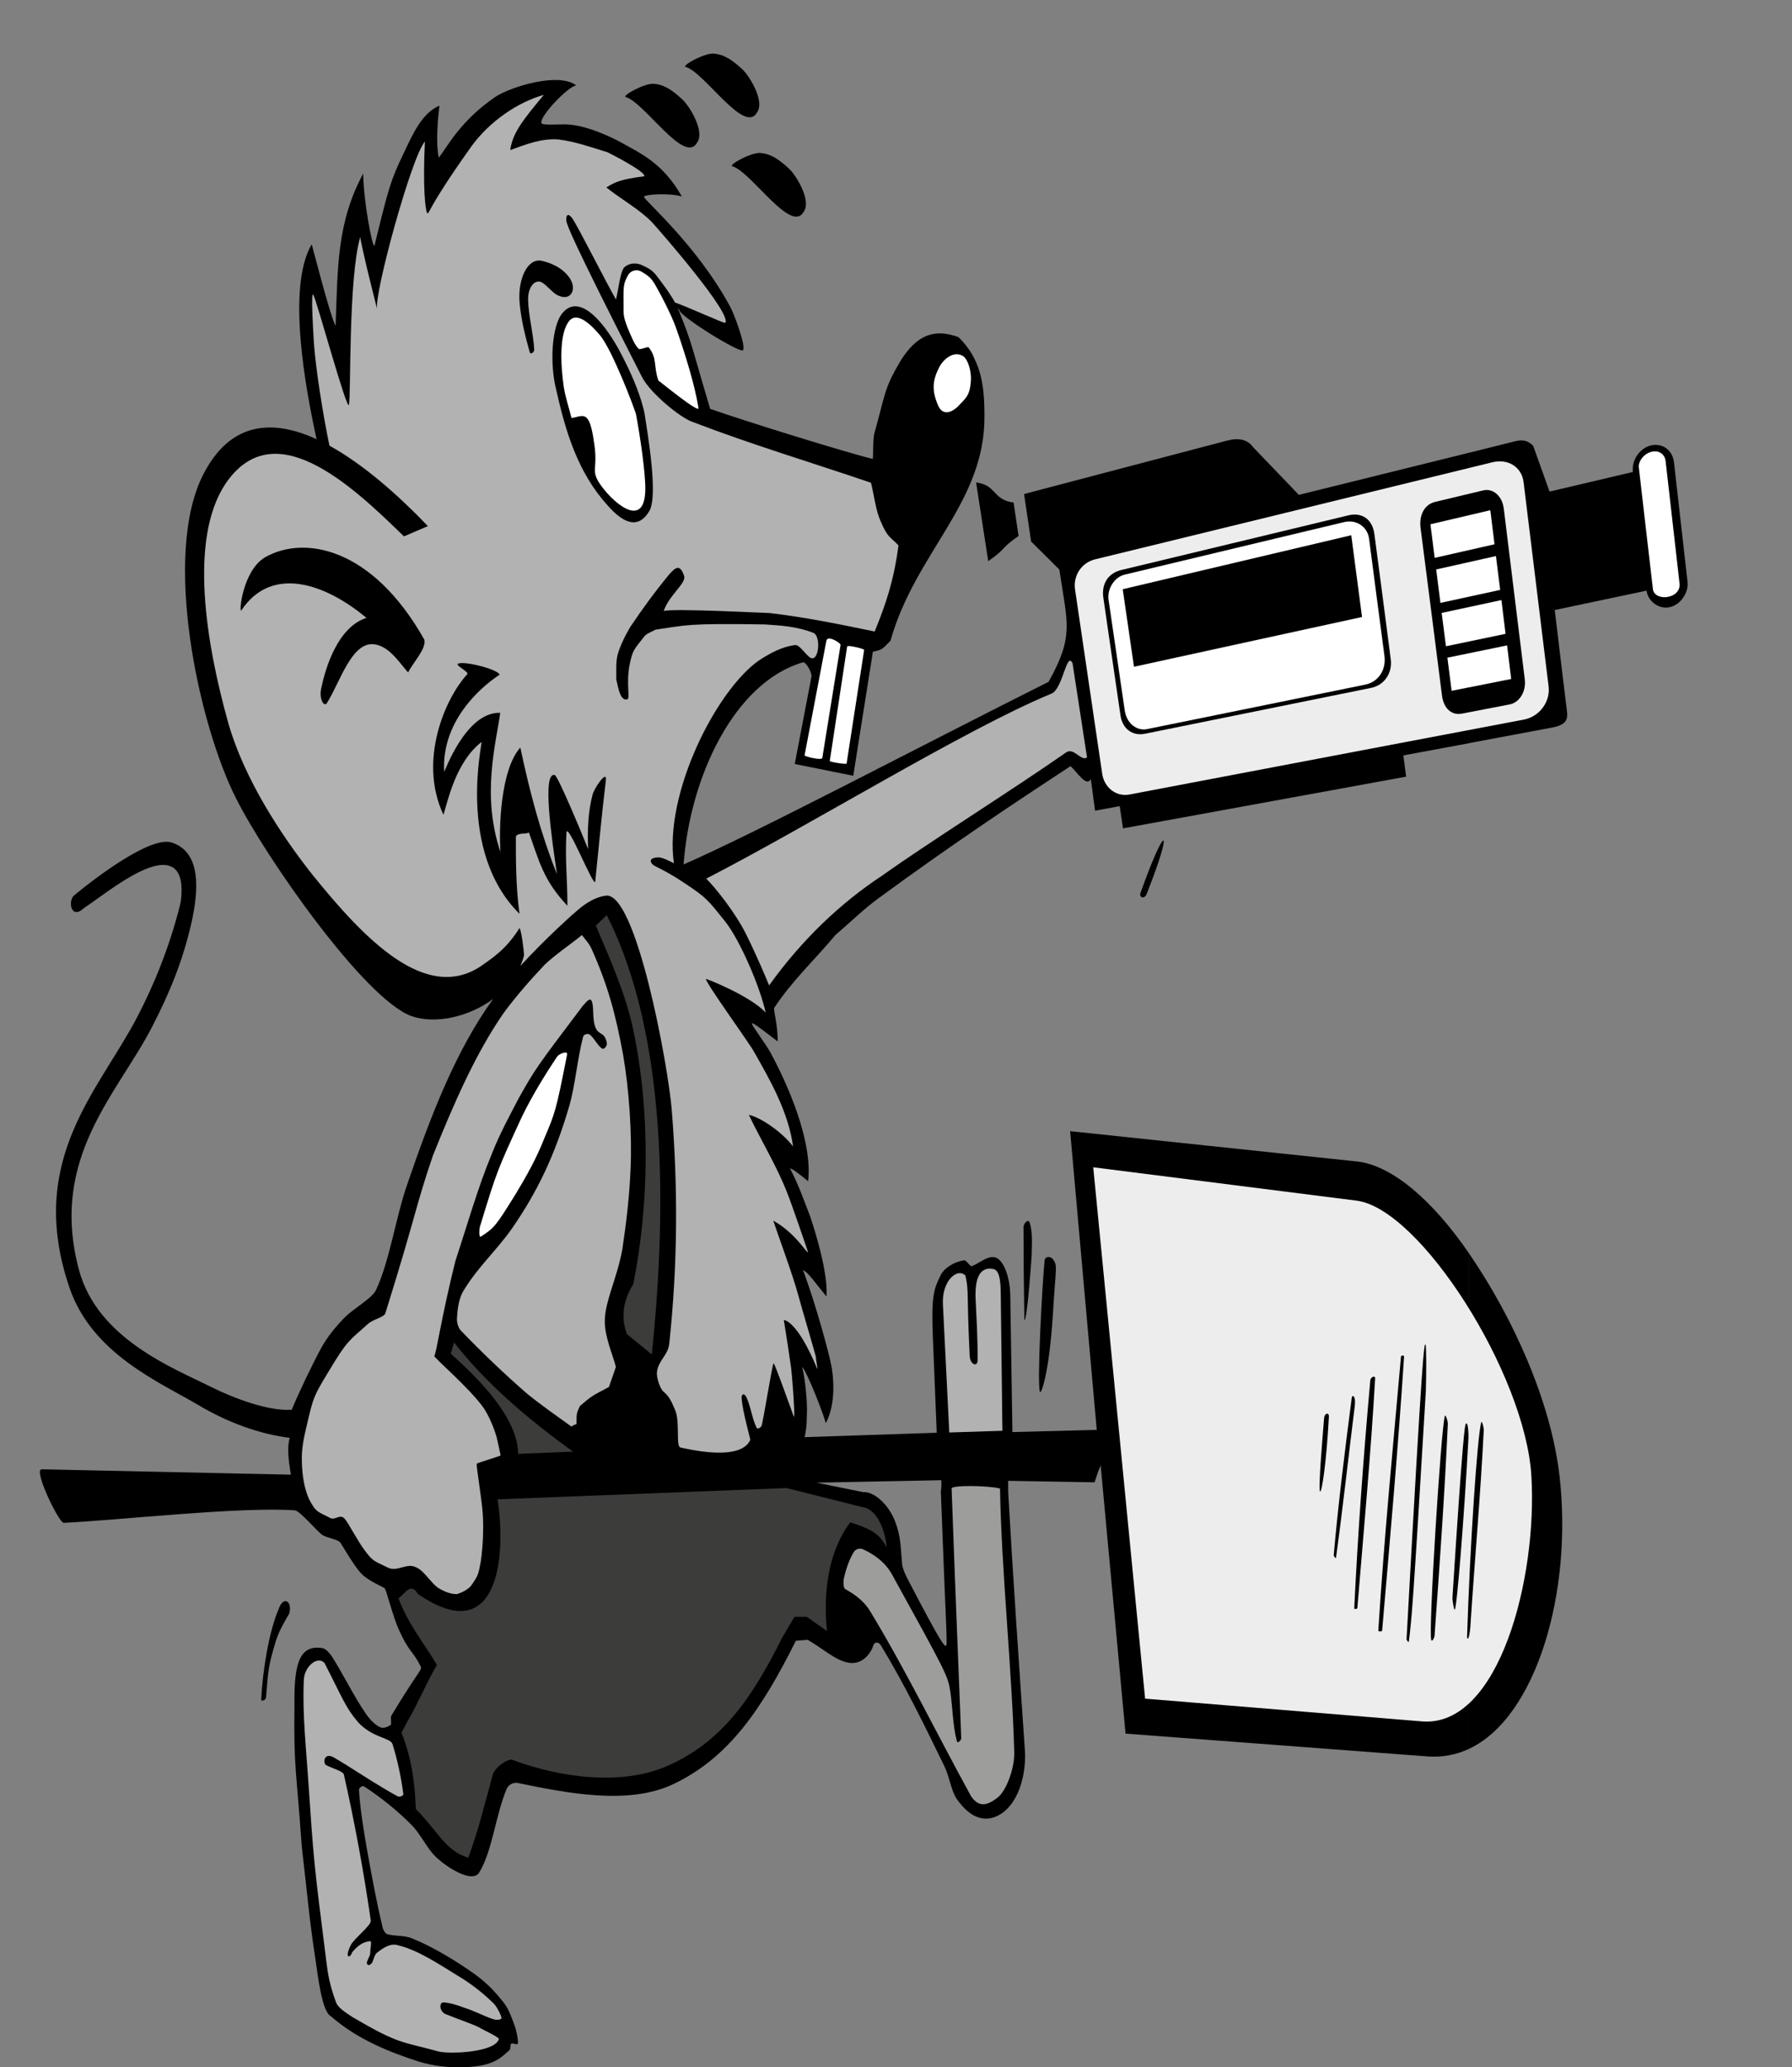 <?xml version="1.0" encoding="utf-8"?>
<!-- Generator: Adobe Illustrator 16.0.0, SVG Export Plug-In . SVG Version: 6.00 Build 0)  -->
<!DOCTYPE svg PUBLIC "-//W3C//DTD SVG 1.1//EN" "http://www.w3.org/Graphics/SVG/1.1/DTD/svg11.dtd">
<svg version="1.1" id="Ebene_1" xmlns="http://www.w3.org/2000/svg" xmlns:xlink="http://www.w3.org/1999/xlink" x="0px" y="0px"
	 width="181.838px" height="209.801px" viewBox="318.838 334.801 181.838 209.801"
	 enable-background="new 318.838 334.801 181.838 209.801" xml:space="preserve">
<rect x="318.838" y="334.801" width="181.838" height="209.801" fill="#808080" stroke="none"/>
<g>
	<path d="M467.934,380.743v29.47c2.787-0.52,5.569-1.045,8.396-1.575c1.509-0.282,1.604-0.884,1.513-1.645
		c-0.203-1.706-0.414-3.411-0.624-5.121c-0.208-1.718-0.411-3.438-0.618-5.162c3.067-0.649,6.174-1.305,9.321-1.968
		c0.119,1.059,1.216,1.912,2.324,1.681l0,0c1.135-0.234,1.952-1.493,1.83-2.562c-0.227-2.017-0.457-4.03-0.686-6.055
		c-0.229-2.027-0.459-4.057-0.691-6.091c-0.142-1.247-1.193-1.986-2.341-1.709l0,0c-1.11,0.267-1.97,1.453-1.828,2.693
		c-2.851,0.669-5.665,1.332-8.457,1.99c-0.553-1.542-1.104-3.087-1.657-4.632c-0.378-0.394-0.85-0.719-1.8-0.483L467.934,380.743
		L467.934,380.743z M421.141,486.217c0.499,8.837,1.099,17.479,1.699,26.283c0.126,1.849-0.389,5.115-2.504,6.428
		c-1.476,0.884-2.978,0.465-4.387-1.52c-0.598-0.835-0.745-2.26-1.273-3.34c-2.021-4.159-4.114-8.456-6.473-12.317
		c-0.185-0.294-0.604-0.415-0.76,0.082c-0.282,0.825-1.153,1.965-2.543,1.702c-1.329-0.248-2.688-1.515-4.098-2.314
		c-0.367,0.021-0.787,0.06-1.206,0.094c-3.425,6.85-6.753,11.843-12.421,14.54c-4.548,2.179-10.847,0.914-15.855-0.121
		c-0.348-0.05-0.859,0.145-1.063,0.595c-1.111,2.592-1.442,6.282-2.792,8.504c-0.739,1.229-3.74-0.798-4.679-1.875
		c-0.728-0.825-1.367-2.126-2.164-2.93c-1.492-1.511-3.164-2.837-4.812-3.914c-0.183-0.134-0.559,0.082-0.542,0.365
		c0.113,1.885,0.438,3.86,0.777,5.834c0.481,2.694,0.987,5.479,1.633,8.155c0.038,0.148,0.252,0.562,0.411,0.605
		c0.81,0.255,1.72,0.094,2.594,0.458c1.806,0.737,3.696,1.834,5.511,3.051c1.006,0.672,2.1,1.477,3.078,2.64
		c1.021,1.18,1.11,1.313,1.796,3.174c0.161,0.431,0.376,1.448,0.322,1.754c-0.044,0.27-0.441-0.051-0.676,0.056
		c-0.12,0.039-0.03,0.554-0.188,0.666c-0.848,0.719-1.523,1.604-4.494,1.717c-1.515,0.063-3.154-0.088-4.73-0.58
		c-2.84-0.922-6.134-2.181-8.872-4.576c-0.937-0.471-1.319-4.03-1.636-6.138c-0.565-3.629-0.884-7.306-1.332-11.068
		c-0.566-7.98-0.827-8.059-0.745-14.262c-0.04-3.765,0.266-6.359,2.858-5.901c0.271,0.042,0.69,0.454,0.964,0.879
		c1.131,1.784,2.205,4.005,3.434,5.792c0.379,0.551,0.935,1.143,1.456,1.361c0.335,0.148,0.733-0.041,1.041-0.234
		c0.142-0.108-0.048-0.721,0.081-0.953c2.81-4.67,3.156-4.621,2.967-5.008c-0.869-1.709-1.182-1.385-2.247-3.801
		c-0.541-1.204-1.229-3.897-1.391-4.103c-0.133-0.149-1.652-0.723-2.39-1.514c-0.755-0.784-1.959-2.93-2.146-3.16
		c-0.26-0.301-1.202-0.418-1.763-0.721c-0.483-0.293-2.342-2.52-2.827-2.525c-5.522-0.392-17.886,1.006-23.452,1.269
		c-0.478,0.024-3.114-5.414-2.242-5.434l25.299,0.546c-0.285-1.671-0.385-2.824-0.127-3.737c-3.039-0.38-6.251-1.535-9.27-3.33
		c-3.911-2.312-10.818-5.207-13.087-11.944c-4.382-12.914,2.956-19.918,6.85-27.363c1.77-3.379,3.29-7.158,4.359-11.34
		c0.201-0.766,0.347-2.51-0.206-3.39c-1.654-2.676-7.516,2.321-9.526,3.601c-1.33,1.254-1.643-0.758-0.992-1.286
		c2.057-1.709,7.712-6.032,9.87-5.373c3.151,0.984,2.7,5.096,2.056,8.054c-0.911,4.065-2.302,7.323-3.973,10.574
		c-3.485,6.837-10.523,13.327-7.465,24.743c1.875,7.023,9.642,9.997,13.39,11.88c2.402,1.188,5.815,2.475,8.2,2.323
		c0.744-1.804,2.111-4.638,2.966-6.222c0.655-1.199,1.532-2.246,2.394-3.128c0.967-0.979,2.78-1.938,3.198-2.808
		c1.406-3.039,1.975-7.285,3.159-10.7c2.419-7.08,4.968-13.647,8.728-18.835c-2.524,1.87-5.944,2.58-8.312,1.736
		c-4.761-1.75-14.751-16.06-17.775-22.075c-3.831-7.569-7.523-24.783-3.318-32.91c2.74-5.354,7.019-5.602,11.482-3.555
		c-1.094-5.021-3.065-15.41-0.499-19.769c0.028-0.048,1.778,6.953,2.428,8.286c0.228-5.868,0.095-10.445,2.802-15.472
		c0.019,2.621,0.894,7.415,1.139,7.337c1.437-5.891,1.661-6.687,2.949-9.359c1-2.129,1.925-4.145,3.645-4.872
		c-0.15,1.314-0.389,3.746-0.062,5.273c0.886-1.097,2.097-3.656,5.746-6.171c1.685-1.079,6.447-2.501,8.206-1.157
		c-0.825,0.08-3.797,3.196-3.532,3.838c0.063,0.252,2.073,0.066,2.726,0.131c1.443,0.086,3.3,0.766,5.051,1.658
		c2.268,1.271,4.502,2.194,6.468,5.646c-1.145-0.361-3.808-0.242-3.842,0.041c0.033,0.353,5.315,4.835,8.716,11.091
		c0.473,0.848,1.671,4.18,1.321,4.473c-0.351,0.291-6.317-3.386-6.453-4.067c-0.015-0.068-0.073-0.136-0.155-0.2
		c0.052,0.11,0.1,0.225,0.146,0.342c1.386,3.455,1.24,3.501,3.138,9.872c3.646,1.29,14.212,4.545,16.508,5.084
		c0.049-0.649,0.002-1.901,0.148-2.582c1.151-4.08,0.948-4.468,2.656-7.366c1.624-2.599,3.391-3.34,5.89-2.413
		c2.23,2.19,2.64,4.688,2.63,8.042c0.046,8.8-7.007,13.793-9.537,22.771c-0.879,0.917-0.879,0.917-1.783,1.111l-1.991,12.587
		l-5.938-1.192l1.699-8.874c0.085-0.297-0.542-1.548-0.886-1.438c-6.894,2.01-11.448,11.552-12.092,20.504
		c7.387-3.214,24.339-12.172,37.036-18.531c2.59-4.651,1.92-5.84,1.092-11.396c-0.953-0.95-1.908-1.896-2.864-2.847
		c-0.239-1.604-0.477-3.204-0.717-4.816c3.303-0.869,6.677-1.758,10.08-2.654c3.452-0.91,6.97-1.832,10.538-2.772
		c1.207-0.317,2.075-0.088,2.614,0.659c1.54,1.609,3.093,3.229,4.651,4.851c3.526-0.87,7.113-1.759,10.748-2.66
		c2.16-0.536,4.343-1.075,6.545-1.621l0.01,29.48c-2.235,0.417-4.48,0.832-6.696,1.243c0.093,0.725,0.187,1.445,0.279,2.156
		c-5.033,0.92-9.975,1.822-14.809,2.707c-4.729,0.863-9.373,1.711-13.917,2.541c-0.111-0.747-0.221-1.503-0.338-2.257
		c-0.828,0.155-1.665,0.312-2.494,0.467c-0.265-1.773-0.174-1.426-0.438-3.207c-0.469,0.868-1.433-0.81-2.068-1.313
		c-5.308,3.488-11.898,7.84-19.499,13.421c-1.461,1.069-2.876,2.45-4.351,3.718c-2.068,2.481-4.361,4.586-6.229,7.419
		c0.059,0.845,0.328,1.4,0.388,3.365c-0.417-0.252-2.574-2.03-2.634-1.82c-0.058,0.146,1.386,2.057,1.855,2.899
		c1.816,3.328,4.327,9.092,3.854,13.115c-0.843-0.692-1.762-1.393-1.826-1.276c0.81,1.535,1.424,3.26,2.014,4.802
		c0.521,1.5,1.859,5.843,1.674,8.174c-1.359-1.648-1.751-2.324-2.384-2.699c1.342,3.606,2.652,8.503,2.891,9.772
		c0.163,0.877,0.53,3.706-0.576,5.784c-0.235-0.95-1.926-5.277-2.402-5.702c0.379,1.449,0.505,3.84,0.496,4.258
		c-0.039,1.037,0.021,1.658-0.239,2.862l13.403-0.448l-0.391-9.604c-0.18-4.328,0.102-4.994,0.798-6.4
		c0.451-0.878,1.642-1.416,2.403-1.499c0.146-0.014,0.421,0.411,0.693,0.612c0.727-0.229,1.453-0.974,2.246-0.938
		c0.962,0.046,1.666,1.905,1.711,3.811l0.22,13.948l8.557-0.22l-2.701-30.317l29.041,3.07c3.69,0.372,7.856,4.103,11.459,9.367
		l0.01,50.237c-1.255,0.591-2.716,0.897-4.189,0.785l-30.698-2.319l-2.524-27.205c-0.282,0.667-0.379,0.953-0.621,1.702l-8.769-0.15
		L421.141,486.217L421.141,486.217z M467.934,512.266c6.775-3.196,10.496-15.833,9.16-27.614c-0.872-7.667-4.771-16.195-9.16-22.604
		V512.266L467.934,512.266z M401.695,485.268l4.705,0.957c1.189-0.09,2.667,1.361,3.284,3.022c0.587,1.541,0.537,2.613,0.694,4.294
		c0.07,0.585,0.459,1.326,0.736,1.844c3.166,6.068,3.533,6.496,3.707,6.442c0.189-0.062,0-1.729-0.514-15.649
		c0.057-0.305,0.088-1.082,0.03-1.159L401.695,485.268z"/>
</g>
<path d="M396.841,479.849c0.025,0.29,2.259-0.045,2.246-0.188c-0.069-0.297-1.421-3.707-1.585-3.589
	C397.378,476.2,396.878,479.21,396.841,479.849z"/>
<path d="M383.169,344.392c0.616-0.286,1.595-0.596,2.382-0.394c1.621,0.572,1.613,0.755,2.521,1.646
	c0.479,0.66,1.722,2.26,1.133,3.08C388.331,350.088,384.728,344.713,383.169,344.392z"/>
<path d="M382.341,344.655c-0.455-0.127,1.915-1.423,2.829-1.351c0.914,0.071,1.693,0.458,2.929,1.606
	c0.837,0.82,2.238,3.273,1.495,4.325C388.344,351.626,384.271,345.219,382.341,344.655z"/>
<path d="M389.251,341.328c0.613-0.286,1.591-0.595,2.381-0.394c1.618,0.572,1.612,0.757,2.52,1.646
	c0.48,0.662,1.72,2.261,1.134,3.081C394.41,347.026,390.808,341.65,389.251,341.328z"/>
<path d="M388.42,341.592c-0.455-0.127,1.914-1.423,2.829-1.352c0.913,0.073,1.696,0.459,2.932,1.607
	c0.835,0.819,2.236,3.272,1.496,4.325C394.421,348.562,390.352,342.156,388.42,341.592z"/>
<path d="M393.987,351.41c0.614-0.285,1.592-0.596,2.38-0.395c1.619,0.573,1.612,0.757,2.518,1.647
	c0.482,0.662,1.724,2.26,1.137,3.079C399.146,357.11,395.542,351.732,393.987,351.41z"/>
<path d="M393.156,351.676c-0.456-0.131,1.914-1.425,2.828-1.352c0.914,0.072,1.696,0.458,2.93,1.605
	c0.838,0.821,2.24,3.274,1.496,4.325C399.158,358.644,395.089,352.238,393.156,351.676z"/>
<path d="M386.501,362.198c-0.37-0.426-1.108-1.912-1.52-2.506c-0.677-0.601-1.318-1.484-2.051-1.885
	c-0.405-0.144-0.872,0.096-1.11,0.624c-0.294,0.728-0.142,1.766-0.415,2.576c-0.286,1.181-1.523,1.301-1.619-0.572
	c-0.115-2.589,0.348-3.914,1.959-4.426c1.398-0.534,4.256,3.539,5.029,5.378C386.907,361.709,386.822,362.642,386.501,362.198z"/>
<path d="M381.293,390.301c-1.569-0.59-1.569-0.59-2.594-1.53c-1.025-1.579-1.025-1.579-2.419-4.85
	c-0.264-0.64-0.669-1.418-0.71-2.219c0.015-0.367,0.49-0.791,0.672-0.486c1.741,3.615,1.49,3.876,2.828,6.077
	c1.065,1.744,1.421,1.27,2.503,2.013C382.865,390.254,382.283,390.892,381.293,390.301z"/>
<path d="M378.563,391.619c-0.482-0.662-0.446-0.943,0.147-0.679c0.642,0.248,1.43,1.086,2.217,1.288
	c0.595,0.262,1.126-0.357,1.72-0.094c0.237,0.107,0.384,0.693,0.103,1.054C381.973,394.524,379.594,393.014,378.563,391.619z"/>
<path d="M434.548,425.471c2.613-7.368,3.406-6.938,0.678-0.033C434.98,426.15,434.435,425.869,434.548,425.471z"/>
<path d="M378.498,479.95c-0.361,0.023-0.872-0.539-0.752-1.119c0.127-0.766,0.225-0.797,1.545-1.216
	c0.419-0.225,1.116,0.462,0.962,1.326C380.107,479.622,379.967,479.484,378.498,479.95z"/>
<path d="M422.781,468.79c-0.071-4.96-0.071-4.96-0.086-9.483c0.013-0.367,0.516-0.89,0.641-0.386c0.3,0.991,0.208,2.108,0.186,3.293
	C423.514,462.398,423.067,468.879,422.781,468.79z"/>
<path d="M385.253,478.892c-0.098-0.602,0.491-2.691,0.874-1.997c0.566,0.997,0.989,3.128,0.492,4.101
	C385.938,482.297,385.362,479.764,385.253,478.892z"/>
<path d="M383.881,481.865c-1.021,0.142-2.157,0.232-3.261,0.038c-0.167-0.037-0.243-0.556-0.209-0.839
	c0.071-0.565,0.519-0.889,0.688-1.486c0.266-1.262,0.184-2.232,0.38-3.563c0.146-0.681,0.413-1.941,0.75-2.501
	c0.083-0.298,0.307-0.462,0.545-0.355c0.599,0.081,1.283,0.498,1.835,1.229c0.3,0.357,0.485,1.114,0.507,1.831
	c0.021,0.719-0.461,1.326-0.449,2.227c-0.036,0.917,0.486,2.383,0.414,2.947C385.027,481.59,384.321,481.724,383.881,481.865z"/>
<path d="M424.378,476.072c-0.342-0.526,0.2-10.66,0.448-13.275c0.022-0.55,0.65-0.568,0.922-0.111
	c0.411,0.594,0.209,0.84-0.069,5.455C425.289,474.424,424.44,476.323,424.378,476.072z"/>
<path d="M345.343,507.235c0.137-2.852,0.806-6.958,1.784-9.172c0.461-1.325,1.385-0.801,1.068,0.476
	c-0.442,0.776-1.008,1.68-1.365,2.789c-0.778,2.602-0.765,2.869-0.998,5.753C345.797,507.363,345.309,507.517,345.343,507.235z"/>
<path d="M447.011,485.643c-3.4,0.535-10.565,0.999-12.953,0.941c-0.132-0.32-0.214-1.924-0.123-1.771
	c8.28-0.637,8.882-0.556,12.743-1.147c0.489-0.155,2.66-0.754,2.601-1.641c-0.064-0.886-2.086-1.603-2.687-1.685
	c-4.343-0.703-8.671-0.505-12.896-0.523c-0.119-0.055-0.298-1.627-0.172-1.758c2.688-0.219,8.414-0.316,12.588,0.351
	c1.27,0.23,4.362,0.79,4.556,3.897C450.782,484.898,448.442,485.458,447.011,485.643z"/>
<path d="M404.239,500.128c-0.404-0.778-0.58-2.986,0.06-3.372c0.532,0.013,1.55,0.504,2.219,1.924
	c0.162,0.22,0.279,0.907,0.146,1.222C405.881,501.418,404.826,501.209,404.239,500.128z"/>
<path d="M417.887,383.764c2.093,0.253,1.681,1.777,3.8,2.034c0.171,1.136,0.34,2.269,0.509,3.396
	c-1.882,1.287-1.231,1.292-3.083,2.552C418.705,389.093,418.298,386.436,417.887,383.764z"/>
<path fill="#EDEDED" d="M429.771,453.262l5.264,53.925l28.105,2.31c7.817,0.625,11.723-14.571,11.089-24.932
	s-11.275-27.082-17.727-27.915L429.771,453.262z"/>
<path fill="#3C3C3B" d="M398.214,500.991c-2.975,5.934-6.044,10.647-11.846,13.104c-4.263,1.804-10.241,1.296-15.637-0.732
	c-0.88,0.146-1.747,1.013-1.896,1.561c-1.067,3.907-1.428,5.497-2.476,8.402c-2.264-0.614-3.173-2.788-5.324-4.927
	c-0.094-1.976-0.227-4.636-1.456-7.769l0.586-1.1c1.095-1.861,1.91-3.902,3.008-5.764c-1.225-2.08-2.9-4.095-3.901-6.759
	c0.741-0.548,1.232-1.648,1.975-0.444c8.093,5.586,9-3.638,8.082-9.603l29.316-1.146l7.662,1.926
	c1.613,0.177,2.401,2.596,2.497,4.105c-0.781-1.576-1.882-1.93-3.678-2.557c-2.208,2.894-2.779,7.025-2.373,11.038l-2.049-1.443
	h-1.249L398.214,500.991z"/>
<path fill="#3C3C3B" d="M380.404,427.67c4.818,9.515,6.692,24.136,4.574,44.582l-2.523-2.052c-0.627-1.689-0.414-3.38,0.641-5.07
	c1.546-7.703,1.822-17.214-0.017-25.902c-0.755-3.583-2.39-7.199-3.776-10.487L380.404,427.67z"/>
<path fill="#3C3C3B" d="M376.987,482.119l-5.567,0.228c-0.066-3.162-2.839-6.6-6.844-10.167l0.336-1.137
	C368.058,475.068,372.233,478.702,376.987,482.119z"/>
<path fill="#EDEDED" d="M470.253,381.719c1.655-0.406,3.008,0.511,3.188,2.027c0.43,3.493,0.857,6.969,1.277,10.426
	c0.421,3.447,0.839,6.882,1.261,10.303c0.181,1.476-0.858,3.037-2.509,3.352c-7.141,1.354-14.099,2.677-20.853,3.961
	c-6.562,1.248-12.959,2.463-19.173,3.645c-1.389,0.26-2.564-0.75-2.76-2.09l-0.358-2.424l-1.284-8.717
	c-0.373-2.519-0.746-5.051-1.119-7.589c-0.201-1.371,0.638-2.705,2.035-3.047c6.248-1.525,12.683-3.101,19.287-4.712
	C456.043,385.193,463.05,383.48,470.253,381.719z"/>
<path d="M455.689,387.094c-4,0.966-7.95,1.915-11.814,2.845c-3.808,0.915-7.557,1.816-11.252,2.708
	c-1.283,0.309-2.049,1.335-1.821,2.85c0.289,1.999,0.577,3.992,0.868,5.979c0.29,1.983,0.58,3.961,0.867,5.933
	c0.197,1.358,1.213,2.114,2.491,1.855c3.675-0.742,7.417-1.505,11.204-2.272c3.848-0.779,7.779-1.577,11.761-2.387
	c1.27-0.257,2.157-1.461,1.968-2.899c-0.277-2.1-0.545-4.205-0.82-6.315c-0.276-2.118-0.556-4.236-0.837-6.364
	C458.097,387.408,456.957,386.792,455.689,387.094z"/>
<path d="M469.368,384.563c0.885-0.211,1.884,0.469,2.063,1.856c0.355,2.909,0.713,5.813,1.069,8.704
	c0.355,2.88,0.703,5.758,1.061,8.617c0.16,1.332-0.618,2.369-1.497,2.541c-1.631,0.316-3.262,0.632-4.873,0.942
	c-1.048,0.205-1.856-0.515-2.029-1.816c-0.355-2.81-0.717-5.636-1.078-8.466c-0.363-2.838-0.729-5.689-1.097-8.544
	c-0.172-1.368,0.424-2.41,1.479-2.661C466.082,385.349,467.722,384.957,469.368,384.563z"/>
<path fill="#FFFFFF" d="M385.65,373.43c-0.523-1.465-0.081-2.238-1.003-3.397c-0.313,0.011-0.438,0.14-0.95,0.212
	c-0.466-0.396-0.793-1.288-1.17-2.165c-0.152-0.402-0.417-1.045-0.416-1.678c0.002-2.538-0.088-2.69,0.458-3.679
	c0.257-0.445,0.796-0.615,1.271-0.404c1.228,0.697,1.24,0.966,2.097,2.505c0.607,1.165,1.235,2.416,1.666,3.728
	c0.759,2.205,1.746,5.333,2.113,7.662C389.813,376.818,385.769,373.482,385.65,373.43z"/>
<path fill="#FFFFFF" d="M414.017,375.925c-0.642-1.519-0.578-2.534,0.179-3.952c0.517-0.889,1.51-1.566,2.383-1.027
	c0.586,0.449,0.87,1.808,0.764,2.654c-0.099,1.301-0.498,1.608-1.125,2.261C415.558,376.613,414.524,377.122,414.017,375.925z"/>
<path fill="#FFFFFF" d="M400.477,411.473l2.219-11.665c0.121-0.58,1.49,0.252,1.434,0.451l-1.85,11.457
	C402.242,411.999,400.616,411.609,400.477,411.473z"/>
<path fill="#FFFFFF" d="M403.039,412.018l1.76-11.609c0.007-0.182,1.8,0.243,1.725,0.359l-1.78,11.524
	C404.715,412.392,402.962,412.132,403.039,412.018z"/>
<path fill="#B2B2B2" d="M420.555,480.003l-5.391,0.173l-0.648-13.021c-0.12-2.407,1.498-3.735,2.288-2.898
	c0.367,1.694,0.109,1.505,0.429,8.106c0.034,0.985,0.823,1.186,0.804,0.47c0.016-2.271-0.106-4.043-0.209-6.364
	c-0.061-2.155,0.555-3.076,1.706-2.898c0.433,0.043,0.831,0.371,0.85,2.357L420.555,480.003z"/>
<path d="M452.785,486.164c-0.21-0.206,0.314-6.171,0.414-7.469c0.042-0.467,0.481-0.605,0.487-0.154
	C453.432,483.241,452.971,486.285,452.785,486.164z"/>
<path d="M454.175,492.606c0.472-5.313,1.143-10.688,1.832-15.979c0.036-0.284,0.421-0.223,0.308,0.809
	c-0.635,5.093-1.199,10.252-1.91,15.462C454.376,492.994,454.146,492.705,454.175,492.606z"/>
<path d="M456.256,498.013c0.379-7.818,0.946-15.517,1.632-23.161c0.035-0.283,0.504-0.523,0.489-0.154
	c-0.448,7.75-1.164,15.493-1.807,23.307C456.54,498.105,456.227,498.114,456.256,498.013z"/>
<path d="M466.463,498.124c-0.035,0.283-0.256-0.824-0.243-1.19c1.066-16.734,1.269-17.613,1.369-17.645
	c0.2-0.246,0.277,0.908,0.256,1.46C467.401,488.95,466.659,498.062,466.463,498.124z"/>
<path d="M458.702,500.225c0.585-9.333,1.475-18.49,2.295-27.72c0.007-0.184,0.323-0.192,0.314-0.009
	c-0.603,9.25-1.425,18.478-2.224,27.788C459.059,500.385,458.646,500.424,458.702,500.225z"/>
<path d="M461.566,501.127c1.618-29.587,1.778-30.001,1.919-29.864c0.098-0.032,0.093,3.142,0.031,4.793
	c-1.355,22.8-1.433,22.915-1.723,25.362C461.769,501.518,461.537,501.228,461.566,501.127z"/>
<path d="M464.072,501.238c-0.309-0.809,0.979-21.324,1.373-22.717c0.035-0.283,0.322,0.441,0.307,0.808
	c-0.33,7.17-0.828,14.301-1.352,21.534C464.372,500.961,464.184,501.475,464.072,501.238z"/>
<path d="M467.702,500.991c0.29-9.24,1.043-20.439,1.437-21.832c0.034-0.283,0.271,0.457,0.257,0.823
	c-0.336,6.719-0.931,13.249-1.364,19.998C467.991,500.447,467.855,501.396,467.702,500.991z"/>
<path fill="#B2B2B2" d="M365.22,496.576c-0.628,0.018-1.27-0.231-1.953-0.647c-0.773-0.57-1.451-1.806-2.261-2.092
	c-0.9-0.438-1.83,0.49-2.778,0.067c-1.446-0.718-1.522-0.604-2.392-1.777c-0.713-0.951-1.633-2.742-2.001-3.168
	c-0.462-0.578-0.971,0.128-1.447-0.084c-1.276-0.682-1.452-0.536-2.147-1.853c-0.536-1.101-0.724-2.489-0.77-3.742
	c-0.069-1.337,0.196-2.6,0.485-3.778c0.667-2.838,0.647-2.922,2.221-5.505c1.937-3.242,2.077-3.104,3.931-4.779
	c0.55-0.538,1.669-0.712,1.829-1.125c3.26-10.454,3.001-10.643,4.831-16.025c2.086-5.19,4.264-10.231,7.131-14.4
	c1.301-1.773,2.741-3.408,4.202-4.958c1.153-1.091,2.515-1.977,3.788-3.015c0.32,0.441,0.738,0.853,0.98,1.408
	c1.666,3.729,2.445,6.651,3.201,10.761c0.611,3.518,0.914,8.133,0.754,11.533c-0.107,2.751-0.432,5.483-0.828,8.143
	c-0.524,2.977-1.827,5.381-1.788,7.451c0.034,1.621,0.834,3.359,1.126,4.535c-0.215,0.611-0.461,1.323-0.707,2.035
	c-1.773,0.928-1.773,0.928-2.947,1.934c-0.344,0.743-0.344,0.743-0.339,1.826c-0.146,0.047-0.342,0.11-0.515,0.256
	c-1.479-1.07-3.009-2.126-4.531-3.362c-2.287-1.992-4.496-4.098-6.699-6.387c-0.21-0.204-0.405-0.778-0.391-1.146
	c0.041-1.101,0.233-2.247,0.693-2.938c1.421-2.352,3.323-4.043,4.883-6.258c2.56-3.711,4.344-7.358,5.853-12.547
	c0.587-2.089,0.787-4.688,1.384-6.96c0.104-0.215,0.397-0.308,0.635-0.202c0.446,0.313,0.8,1.104,1.247,1.415
	c0.14,0.137,0.411-0.041,0.498-0.338c0.056-0.199-0.029-0.535-0.21-0.839c-0.25-0.375-0.664-0.334-0.907-0.893
	c-0.396-0.96-0.129-2.222-0.421-2.763c-0.204-0.388-0.664,0.302-0.918,0.562c-4.761,6.313-4.761,6.313-6.447,9.295
	c-0.965,1.845-1.98,3.705-2.785,5.774c-1.387,3.338-2.452,7.119-3.657,10.763c-1.404,5.607-1.939,9.401-2.142,9.646
	c-0.125,0.131,3.613,3.292,5.007,5.295c0.502,0.746,0.99,1.859,1.311,2.936c0.083,0.337,0.388,1.777,0.409,1.861
	c0.019,0.083-2.345,0.746-2.423,0.861s0.491,3.465,0.601,4.972c0.11,1.505,0.038,3.339-0.193,4.953
	c-0.247,1.346-0.275,1.445-1.017,2.495C366.228,496.167,365.71,496.42,365.22,496.576z"/>
<path fill="#B2B2B2" d="M363.348,542.999c-3.795-1.059-3.908-0.661-8.72-3.479c-0.826-0.554-1.509-0.972-1.704-1.544
	c-0.653-1.783-0.827-2.906-0.972-4.129c-1.272-10.011-1.287-10.279-1.821-18.17c-0.228-3.461-0.621-6.959-0.464-10.359
	c0.029-1.368,1.378-2.522,2.097-1.753c1.84,3.583,2.117,4.49,3.387,5.989c1.457,1.621,3.295,1.581,3.51,2.237
	c0.493,1.565,0.882,3.343,1.104,5.083c-0.007,0.185-0.302,0.276-0.519,0.256c-2.128-1.137-4.927-3.056-6.459-3.927
	c-1.063-0.661-1.203,0.471-0.874,0.729c0.782,0.385,1.738,0.625,1.82,0.963c1.051,4.647,2.007,9.777,2.728,14.802
	c0.075,0.521-1.713,1.813-2.057,2.556c-0.657,1.388-0.001,1.268,0.167,0.671c0.532-0.62,1.055-1.06,1.831-1.124
	c0.195-0.063-0.008,0.817,0,1.268c-0.037,0.284-0.421,0.859-0.331,1.01c0.11,0.237,0.307,0.176,0.509-0.069
	c0.185-0.331,0.254-0.897,0.576-1.09c0.621-0.468,1.341-0.969,2.15-0.681c1.912,0.479,3.865,1.76,5.801,2.958
	c1.296,0.766,2.518,1.646,3.843,2.945c0.278,0.274,0.683,1.051,0.767,1.388c0.111,0.236-0.449,0.322-0.854,0.181
	c-0.978-0.324-1.897-0.849-2.922-1.156c-0.645-0.247-1.335-0.481-2.034-0.533c-0.5-0.11-0.537,0.807,0.076,1.154
	c1.236,0.514,3.191,1.16,3.636,1.473c0.734,0.4,1.376,0.65,1.843,1.044C369.215,543.038,364.69,543.299,363.348,542.999z"/>
<path fill="#FFFFFF" d="M367.609,460.312c-0.195,0.063-0.158-0.855-0.027-1.169c1.688-5.52,1.688-5.52,4.224-11.032
	c1.049-2.145,2.289-4.17,3.596-6.124c0.206-0.245,1.11-0.624,0.972-0.127c-1.116,5.698-1.222,5.914-2.287,8.426
	c-0.806,2.066-1.867,3.943-2.952,5.737C369.174,459.18,369.02,459.41,367.609,460.312z"/>
<path fill="#B2B2B2" d="M427.673,402.12c0.186,1.248,1.281,8.297,1.467,9.544c-0.584,0.468-1.354-1.098-2.164-0.474
	c-5.193,3.636-14.099,9.235-18.576,12.438c-4.233,2.785-8.147,6.482-11.519,11.175c-0.263-0.64-1.19-2.883-2.354-5.231
	c-1.053-2.109-3.053-4.645-4.028-5.603c10.501-5.4,26.373-15.213,35.042-18.779C426.683,404.722,427.071,400.815,427.673,402.12z"/>
<path fill="#FFFFFF" d="M455.22,387.789c1.271-0.303,2.383,0.478,2.541,1.679c0.265,1.994,0.519,3.996,0.78,5.981
	c0.26,1.983,0.521,3.96,0.782,5.934c0.186,1.443-0.665,2.639-1.928,2.892c-3.839,0.785-7.629,1.559-11.35,2.317
	c-3.655,0.744-7.268,1.48-10.823,2.205c-1.006,0.202-2.059-0.549-2.256-1.906c-0.277-1.855-0.546-3.724-0.816-5.59
	c-0.271-1.873-0.552-3.754-0.824-5.632c-0.162-1.13,0.619-2.31,1.632-2.551c3.564-0.851,7.191-1.724,10.862-2.602
	C447.558,389.624,451.364,388.713,455.22,387.789z"/>
<path d="M455.953,389.119c-4.028,0.952-7.995,1.888-11.888,2.807c-3.827,0.907-7.597,1.795-11.302,2.672
	c0.38,2.629,0.765,5.252,1.142,7.869c3.696-0.806,7.459-1.629,11.283-2.465c3.882-0.846,7.841-1.71,11.858-2.586
	C456.682,394.658,456.321,391.893,455.953,389.119z"/>
<path fill="#FFFFFF" d="M470.064,386.58c0.141,1.157,0.283,2.309,0.425,3.457c-2.037,0.463-4.057,0.925-6.073,1.379
	c-0.141-1.132-0.285-2.265-0.429-3.41C465.996,387.532,468.025,387.06,470.064,386.58z"/>
<path fill="#FFFFFF" d="M470.634,391.232c0.144,1.143,0.289,2.291,0.431,3.435c-2.034,0.443-4.059,0.886-6.064,1.318
	c-0.144-1.129-0.284-2.259-0.43-3.393C466.58,392.141,468.598,391.685,470.634,391.232z"/>
<path fill="#FFFFFF" d="M471.191,395.698c0.141,1.145,0.279,2.289,0.419,3.428c-2.022,0.419-4.047,0.842-6.049,1.261
	c-0.143-1.126-0.283-2.251-0.434-3.384C467.138,396.569,469.157,396.137,471.191,395.698z"/>
<path fill="#FFFFFF" d="M471.765,400.299c0.14,1.139,0.279,2.276,0.418,3.408c-2.021,0.401-4.042,0.805-6.044,1.201
	c-0.142-1.116-0.282-2.237-0.432-3.362C467.709,401.133,469.734,400.716,471.765,400.299z"/>
<path fill="#FFFFFF" d="M486.431,380.647c0.821-0.197,1.351,0.332,1.418,0.935c0.237,2.092,0.476,4.177,0.713,6.25
	c0.235,2.069,0.47,4.137,0.704,6.202c0.067,0.591-0.331,1.162-1.144,1.331l0,0c-0.788,0.167-1.49-0.178-1.556-0.758
	c-0.236-2.054-0.479-4.11-0.717-6.167c-0.237-2.062-0.477-4.136-0.717-6.215C485.064,381.626,485.649,380.833,486.431,380.647
	L486.431,380.647z"/>
<path fill="#B2B2B2" d="M387.221,422.401c-0.51-0.24-1.135-0.581-1.55-0.586c-0.301-0.001-0.898,0.063-0.787,0.442
	c0.175,0.553,0.745,0.372,3.498,2.22c2.169,1.456,2.24,1.592,4.077,3.89c1.447,1.845,3.468,6.454,4.075,9.205
	c-1.495-1.671-6.065-3.483-6.066-3.419c-0.008,0.419,4.387,6.479,4.895,7.406c1.534,2.715,3.474,6.036,3.949,9.597
	c-0.964-1.325-3.211-2.948-4.487-3.214c1.276,2.667,2.769,5.074,3.871,7.86c0.605,1.535,1.613,4.543,2.14,6.072
	c-0.149,0.144-1.238-1.911-3.534-3.198c0.467,1.421,1.924,5.343,2.508,7.462c0.58,2.121,1.256,4.306,1.83,6.396
	c-0.048,0.111,0.186,1.126,0.132,1.206c-2.011-4.867-3.327-4.992-3.397-4.971c0.228,1.369,0.56,3.6,0.74,4.854
	c0.057,0.302,0.43,4.887,0.281,4.968c-0.547-1.46-1.851-5.205-2.056-5.428c-0.136-0.021-1.075,6.102-1.247,6.381
	c-0.111,0.162-0.405,0.321-0.485,0.152c-0.457-0.941-0.61-2.237-1.031-3.098c-0.204-0.447-0.539-0.37-0.481,0.154
	c0.107,1.407,0.921,4.156,0.876,4.202c-0.158,0.115-0.531,2.217-7.084,0.746c-0.493-0.101-0.038-2.549-0.519-3.739
	c-0.794-1.99-1.115-1.631-1.457-2.26c-0.245-0.466-0.463-1.261-0.412-1.661c0.148-1.199,1.124-1.702,1.247-2.859
	c0.839-7.836,0.911-15.554,0.255-23.748c-0.36-4.466-3.619-22.216-6.703-21.734c-0.994,0.123-1.983,0.726-2.811,1.437
	c-0.502,0.411-3.33,2.94-5.844,5.69c0.151-0.348,0.278-0.708,0.373-1.083c-0.028-0.535-0.283-2.627-0.47-2.749
	c-1.288,2.038-2.505,2.877-3.944,3.878c-5.575,3.674-11.751-2.701-17.092-9.34c-3.15-3.98-6.885-9.679-8.5-15.325
	c-2.287-8.15-3.998-18.657-0.327-24.262c4.848-7.244,12.563-0.183,18.141,5.291c0.86-0.362,1.67-0.711,2.432-1.043
	c-2.934-3.064-6.477-6.229-9.987-8.16c-0.663-3.142-1.394-7.81-1.574-10.36c-0.044-0.618-0.344-5.416-0.07-4.959
	c0.341,0.526,3.421,11.866,3.617,11.17c0.223-0.797-0.076-12.838,1.152-17.031c0.167,1.305,1.799,7.671,1.715,7.335
	c-0.382-1.327,3.481-15.507,4.846-17.027c-0.229,4.604,0.04,6.961,0.222,7.267c0.286,0.091-0.161-0.22,4.49-6.768
	c1.889-2.594,4.74-4.496,7.354-5.233c-2.031,2.455-3.169,3.813-3.41,5.608c1.741-0.641,3.188-1.191,4.849-1.085
	c1.683,0.19,3.422,0.815,5.02,1.305c0.354,0.16,4.047,2.066,3.716,2.441c-2.352,0.295-2.918,0.565-3.833,1.128
	c1.451,1.17,3.343,2.199,4.619,3.517c1.088,1.194,8.169,9.349,7.444,10.225c-0.075,0.092-3.913-1.664-5.097-2.065
	c-0.348-0.64-0.756-1.216-1.196-1.823c-0.942-1.241-0.934-1.426-2.239-2.007c-0.642-0.247-1.297-0.13-1.724,0.275
	c-0.405,0.491-0.542,2.075-0.829,3.252c-1.016-1.76-3.84-7.385-4.41-8.2c-0.572-0.814-0.72-0.133-0.594,0.37
	c0.152,0.405,0.04,0.802,7.641,15.689c0.83,1.638,3.872,4.114,5.085,4.545c6.065,2.331,12.104,4.128,18.154,6.192
	c0.334,1.342,0.472,2.747,0.959,3.86c0.753,1.755,0.905,1.523,1.834,2.498c-0.479,3.593-1.271,5.928-2.419,8.739
	c-3.617-0.756-7.114-1.456-10.647-1.874c-0.049,0.016-9.831-0.501-10.759-0.205c0.546-1.623,2.308-2.817,2.071-3.558
	c-0.411-1.229-0.856-0.904-1.517-0.154c-1.418,1.72-2.719,3.492-3.95,5.331c-0.518,0.889-1.015,1.863-1.294,2.857
	c-0.178,0.78-0.114,1.666-0.122,2.483c0.186,0.756,0.395,2.229,1.127,1.997c0.293-0.093-0.13-1.589,0.208-3.417
	c0.329-1.645,0.448-1.592,1.567-3.033c0.3-0.276,0.74-0.418,1.061-0.61c3.205-0.474,3.214-0.657,11.104-0.536
	c1.661,0.107,3.323,0.214,4.964,0.87c0.78,0.387,0.506,3.1-0.388,2.478c-0.448-0.312-1.058-1.293-1.473-1.255
	c-1.333,0.153-2.492,0.792-3.631,1.518C391.503,404.808,386.198,415.398,387.221,422.401z"/>
<path d="M372.582,370.514c-0.465-1.664-0.861-3.26-1.014-4.932c-0.221-2.375,0.76-4.589,2.198-4.32
	c0.838,0.187,1.884,0.579,2.623,1.431c1.158,1.263,0.473,2.749-0.902,2.099c-0.524-0.196-1.097-1.011-1.71-1.359
	c-0.762-0.303-1.376,0.618-1.35,1.787c0.033,1.62,0.521,3.367,0.621,5.056C373.065,370.541,372.665,370.851,372.582,370.514z"/>
<path d="M352.039,406.11c-0.286,0.545-0.879-0.354-0.591-1.531c0.412-1.944,1.642-6.138,4.573-7.07
	c-3.995-3.351-9.537-5.484-12.691-0.77c-0.278,0.36,0.109-4.02,2.407-5.384c3.977-2.259,10.881-1.01,16.161,8.364
	c0.229,0.924-1.201,2.375-1.65,3.332c-1.038-1.209-1.994-2.718-3.51-2.871C354.525,399.977,353.354,403.972,352.039,406.11z"/>
<path d="M372.502,419.268c-0.201,0.245-1.061-0.026-1.317,0.418c-0.003,1.903-0.028,4.99,0.368,7.854
	c-6.439-6.38-3.71-17.482-3.857-17.435c-2.564,1.991-3.364,5.779-3.862,7.385c-2.583-5.52,0.175-11.83,2.418-14.264
	c0.204-0.246-1.22-0.879-0.947-1.057c0.497-0.34,4.034,0.529,4.23,1.102c-2.132,1.401-5.914,4.865-5.625,9.848
	c-0.009,0.183,2.172-6.125,5.689-5.975c-0.436,3.127-1.923,8.402,0.025,14.122c-0.173-2.391-0.011-8.33,2.011-10.6
	c0.98,4.578,2.028,8.594,3.721,12.856c-0.535-3.635-1.525-10.384-0.233-10.069c0.335,0.073,2.849,6.16,3.397,7.525
	c-0.088-2.057,0.006-3.806,0.434-5.482c0.147-0.681,1.504-2.651,1.364-1.519c-0.431,3.577-0.806,7.591-1.082,10.305
	c-0.169,0.598-2.868-6.243-2.919-4.961c-0.158,2.768,0.105,4.679,0.096,7.399C373.979,424.143,373.548,422.197,372.502,419.268z"/>
<path d="M384.133,376.277l0.095,0.393c0.325,2.161,1.424,8.445,0.491,10.007c-1.005,1.681-2.425,1.496-4.271-0.635
	c-2.985-3.311-4.224-7.446-5.188-11.759c-0.628-2.519-0.475-6.372,0.664-7.729c1.796-2.11,4.433,1.188,6.034,4.333
	C382.813,372.563,383.644,374.36,384.133,376.277z"/>
<path fill="#FFFFFF" d="M383.375,376.85l0.009,0.005c-0.276-0.908-2.471-6.644-3.686-8.058c-0.861-1.006-2.224-2.372-3.057-1.476
	c-1.11,1.258-0.905,4.636-0.601,6.713c0.152,1.038,0.521,2.1,0.791,3.189c0.412-0.04,0.979-0.31,1.335-0.15
	c0.642,0.247,0.843,1.907,0.995,2.944c0.318,2.344-0.339,2.46,0.454,3.749c1.208,1.882,4.558,4.899,4.701,0.864
	C384.378,382.897,383.735,378.728,383.375,376.85z"/>
<path fill="#9D9D9C" d="M420.313,485.864c0.126,8.089,1.248,18.875,1.442,26.783c0.045,1.682-0.856,3.983-1.726,4.613
	c-1.021,0.771-1.841,0.999-2.646-0.153c-3.474-6.322-6.68-12.922-10.27-18.824c-0.689-1.124-1.705-1.764-2.507-2.214
	c-0.191-0.098-0.208-0.766-0.146-1.04c0.217-0.998,0.573-2.039,1.046-2.766c0.191-0.283,0.586-0.345,0.829-0.263
	c0.965,0.43,2.232,1.181,3.007,2.566c5.559,10.079,5.685,10.292,5.937,11.975c0.227,1.592,0.233,3.35,0.657,4.975
	c0.065,0.268,0.456-0.112,0.438-0.331c-0.047-1.735-0.51-12.358-0.975-25.335C415.391,485.514,419.116,485.547,420.313,485.864z"/>
</svg>
